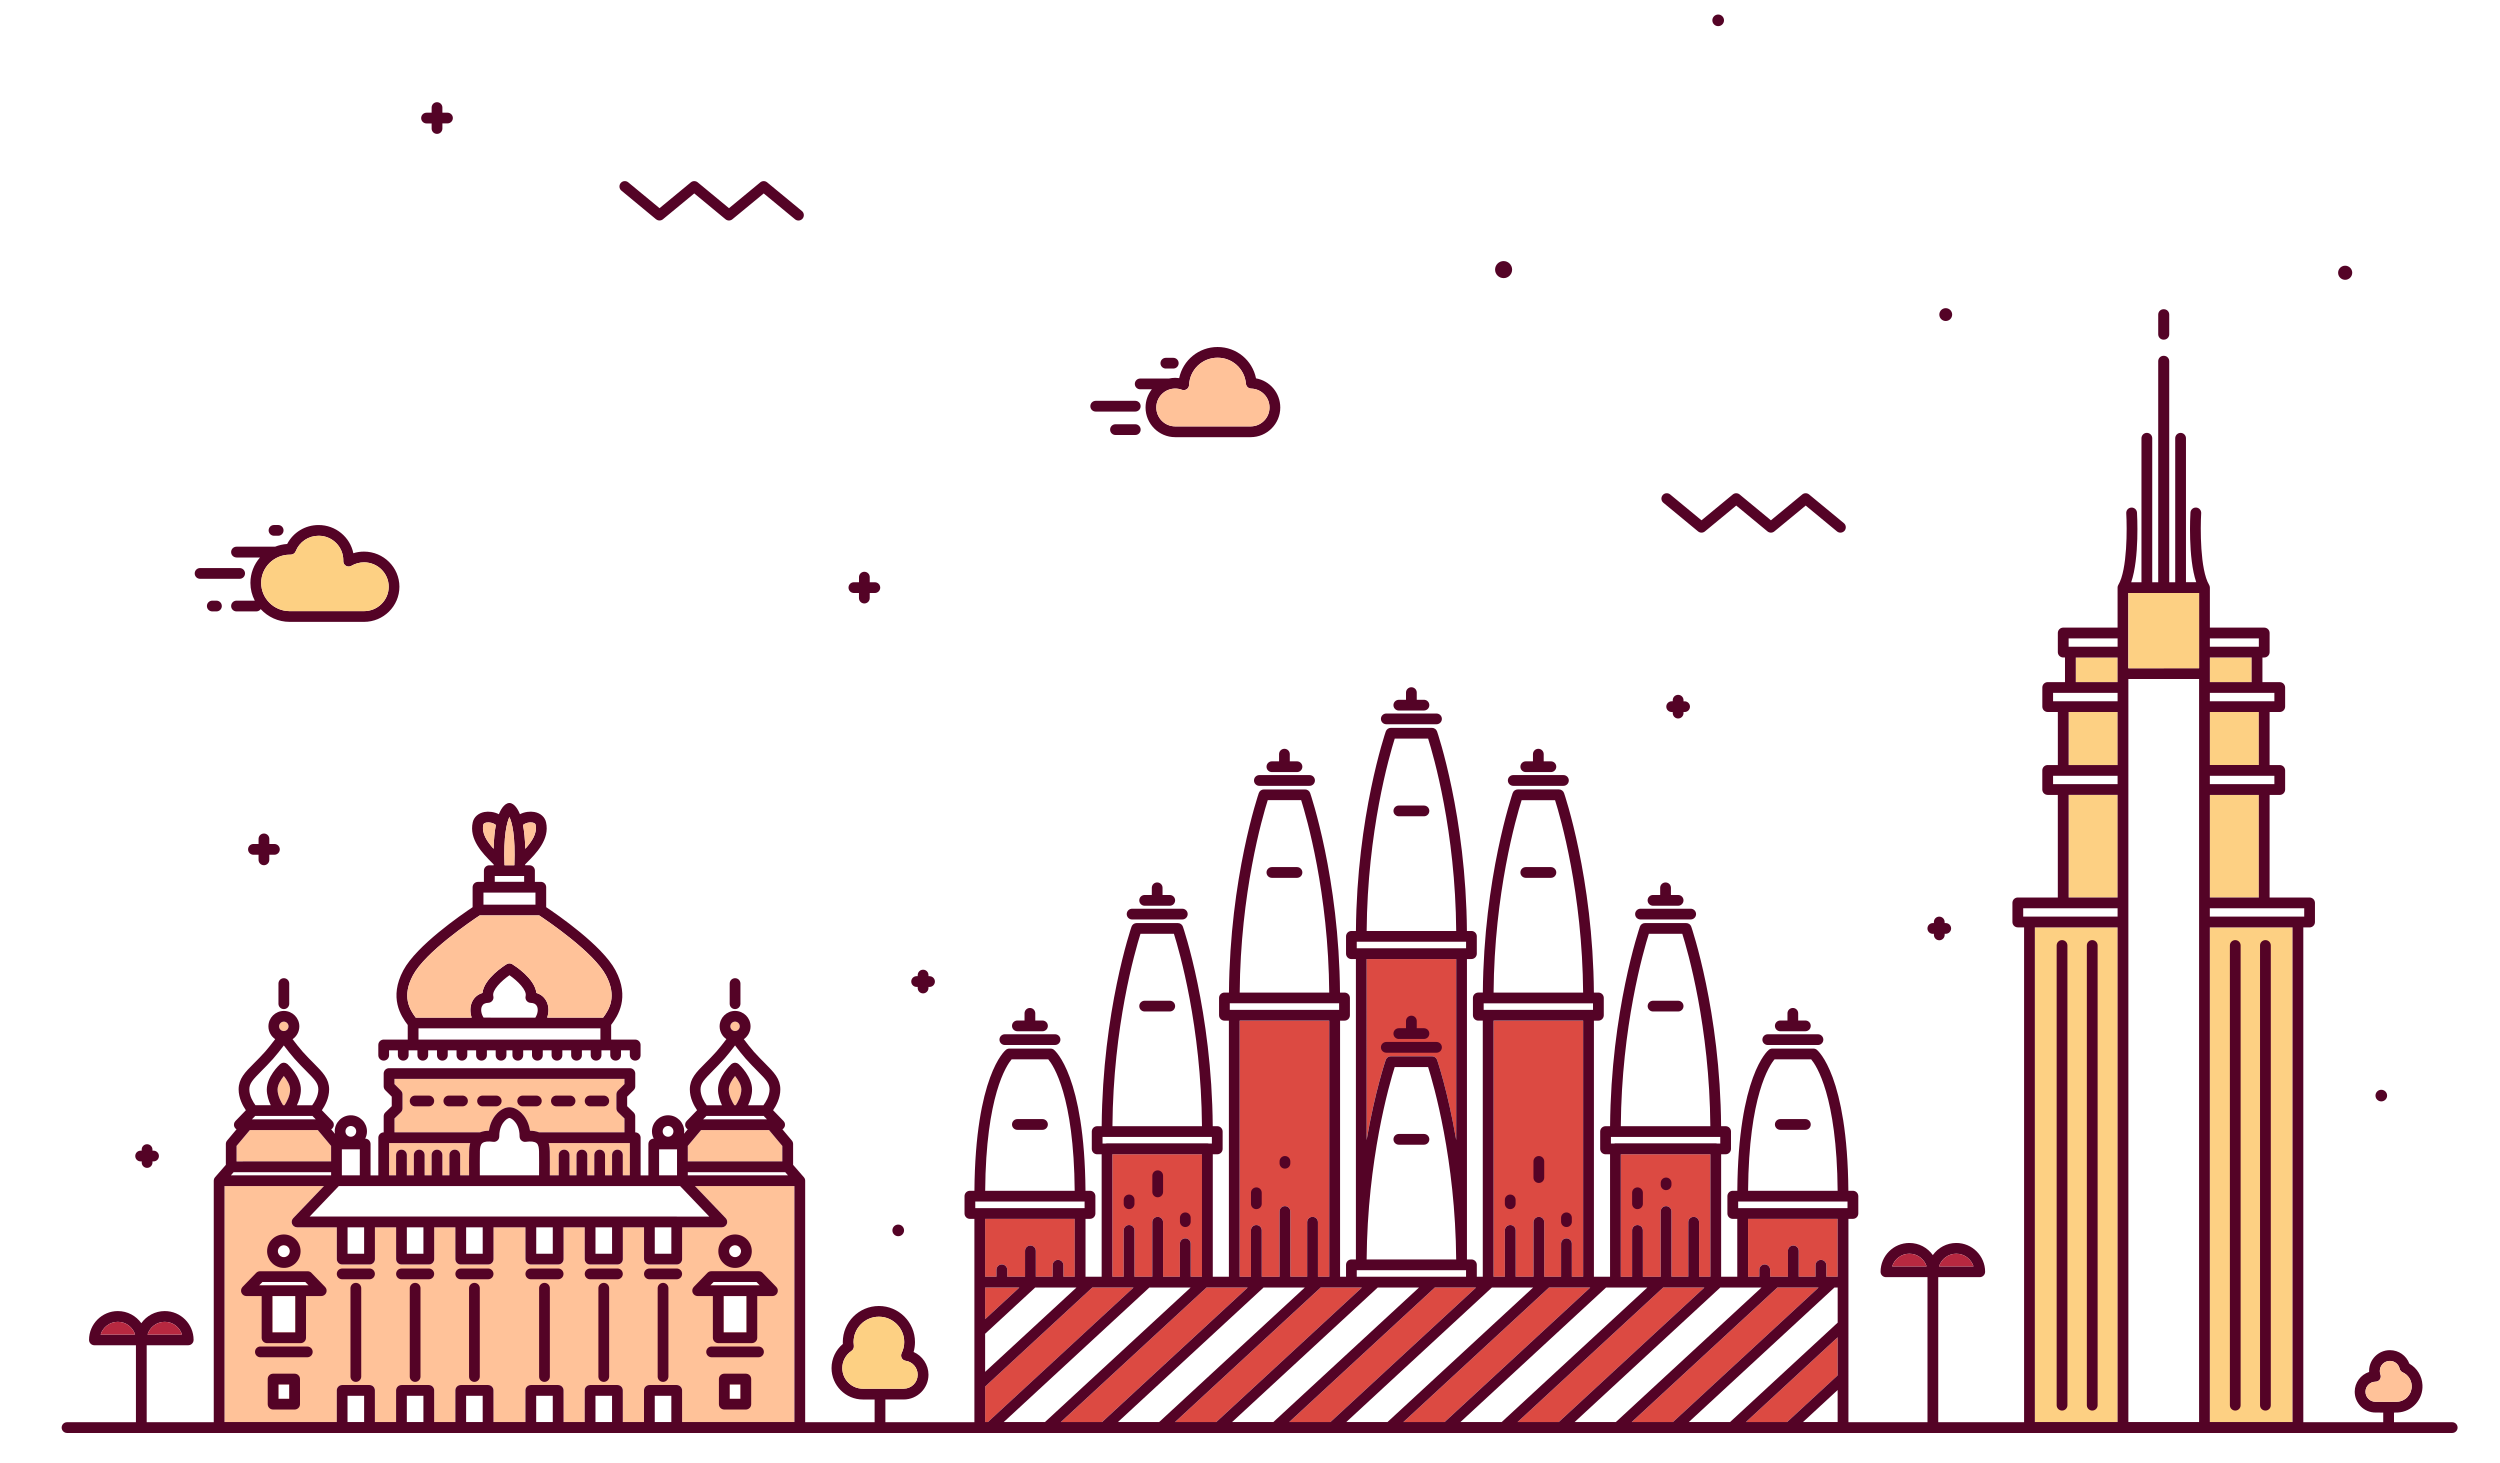 <svg xmlns="http://www.w3.org/2000/svg" x="0px" y="0px" width="173.852px" height="101.74px" viewBox="0 0 173.852 101.74"><path fill="#FDD083" d="M153.675 55.28h3.407v7.135h-3.407zM153.675 49.515h3.407v3.688h-3.407zM156.583 47.438h-2.908v-1.714h2.908M144.352 45.724h2.908v1.714h-2.908M143.854 49.515h3.407v3.688h-3.406zM143.854 55.28h3.407v7.135h-3.406zM141.506 64.493h5.754v34.41h-5.754zM153.675 64.493h5.754v34.41h-5.755z"/><path fill="#DC4A42" d="M126.468 89.534l-10.143 9.368h-2.868l10.143-9.368M121.397 98.902l6.395-5.906v2.65l-3.527 3.256M105.517 98.902l10.143-9.368h2.868l-10.143 9.368M97.578 98.902l10.143-9.368H110.59l-10.145 9.368M89.638 98.902l10.143-9.368H102.65l-10.144 9.368M81.698 98.902l10.143-9.368H94.71l-10.144 9.368M73.758 98.902L83.9 89.534h2.869l-10.144 9.368M68.507 98.902V96.42l7.454-6.886h2.87l-10.143 9.368M70.89 89.534l-2.383 2.2v-2.2M112.71 80.27h6.232v8.517h-.788v-3.79c0-.207-.167-.375-.374-.375s-.374.168-.374.374v3.79h-1.172V84.25c0-.206-.168-.374-.374-.374-.207 0-.374.168-.374.374v4.54h-1.24v-3.225c0-.207-.168-.374-.375-.374-.206 0-.373.166-.373.373v3.224h-.788V80.27zM103.86 70.976h6.233v17.81h-.788V86.49c0-.206-.167-.373-.374-.373s-.373.167-.373.373v2.296h-1.172v-3.79c0-.207-.167-.375-.374-.375-.205 0-.373.17-.373.375v3.79h-1.24v-3.223c0-.207-.168-.374-.375-.374s-.374.167-.374.374v3.224h-.788v-17.81zM101.266 66.694v12.592c-.59-3.425-1.318-5.544-1.33-5.58-.053-.15-.194-.25-.353-.25h-2.866c-.16 0-.3.1-.353.25-.013.036-.74 2.155-1.33 5.58V66.694h6.232zM86.206 70.976h6.232v17.81h-.788v-3.79c0-.206-.167-.374-.374-.374s-.374.168-.374.374v3.79H89.73V84.25c0-.206-.167-.374-.374-.374s-.374.168-.374.374v4.54h-1.24v-3.225c0-.207-.168-.374-.375-.374s-.374.166-.374.373v3.224h-.788v-17.81zM77.356 80.27h6.232v8.517H82.8V86.49c0-.206-.167-.373-.374-.373s-.374.167-.374.373v2.296H80.88v-3.79c0-.207-.167-.375-.374-.375s-.374.17-.374.375v3.79h-1.24v-3.223c0-.207-.168-.374-.375-.374s-.374.167-.374.374v3.224h-.788V80.27zM74.74 84.76v4.026h-.79v-.8c0-.206-.166-.374-.373-.374s-.374.168-.374.374v.8H72.03V86.99c0-.207-.166-.375-.373-.375s-.374.168-.374.374v1.796h-1.24v-.48c0-.208-.168-.375-.375-.375s-.374.168-.374.375v.48h-.788v-4.024h6.233zM127.792 88.786h-.788v-.8c0-.206-.167-.374-.374-.374s-.374.168-.374.374v.8h-1.172V86.99c0-.207-.167-.375-.374-.375s-.374.168-.374.374v1.796h-1.24v-.48c0-.208-.168-.375-.375-.375s-.373.168-.373.375v.48h-.788v-4.024h6.23v4.026z"/><path fill="#FFC299" d="M48.33 82.48l2.138 2.235c.103.108.132.268.073.405s-.193.228-.343.228h-2.763v2.212c0 .206-.167.374-.374.374h-1.9c-.208 0-.375-.168-.375-.374v-2.212H43.31v2.212c0 .206-.166.374-.373.374h-1.9c-.207 0-.374-.168-.374-.374v-2.212H39.19v2.212c0 .206-.168.374-.375.374h-1.9c-.208 0-.375-.168-.375-.374v-2.212h-2.224v2.212c0 .206-.167.374-.374.374h-1.9c-.208 0-.375-.168-.375-.374v-2.212h-1.474v2.212c0 .206-.167.374-.374.374h-1.9c-.208 0-.375-.168-.375-.374v-2.212H26.07v2.212c0 .206-.167.374-.374.374h-1.9c-.208 0-.375-.168-.375-.374v-2.212h-2.763c-.15 0-.285-.09-.344-.228-.06-.138-.03-.297.074-.405l2.137-2.234H15.61v16.422h7.812V96.69c0-.206.167-.374.374-.374h1.9c.208 0 .375.168.375.374v2.212h1.475V96.69c0-.206.167-.374.374-.374h1.9c.206 0 .373.168.373.374v2.212h1.474V96.69c0-.206.167-.374.374-.374h1.902c.207 0 .374.168.374.374v2.212h2.224V96.69c0-.206.167-.374.374-.374h1.9c.208 0 .375.168.375.374v2.212h1.473V96.69c0-.206.167-.374.374-.374h1.9c.207 0 .374.168.374.374v2.212h1.475V96.69c0-.206.167-.374.374-.374h1.9c.207 0 .374.168.374.374v2.212h7.81v-16.42H48.33zm-28.59 4.114c.228 0 .414.187.414.415 0 .228-.187.415-.415.415-.23 0-.417-.187-.417-.416 0-.23.187-.416.416-.416zm.373 10.678h-.748v-.997h.748v.997zm.42-4.617h-1.588V90.13h1.59v2.525zm.374-3.27H18.02l.226-.235h2.987l.226.234h-.553zm30.21-2.79c.23 0 .415.186.415.414 0 .228-.187.415-.415.415-.23 0-.416-.187-.416-.416 0-.23.187-.416.417-.416zm.373 10.677h-.748v-.997h.748v.997zm.42-4.617h-1.588V90.13h1.59v2.525zm.375-3.27h-2.888l.226-.235h2.986l.225.234h-.55zM19.738 74.825c.206.256.437.62.437.94 0 .434-.242.872-.383 1.092h-.106c-.14-.22-.383-.66-.383-1.09 0-.323.228-.685.435-.942zM19.567 78.587h2.537l.922 1.1v1.08h-6.574v-1.08l.922-1.1M48.75 78.587h4.731l.924 1.1v1.08H47.83v-1.08M51.116 74.825c.206.256.437.62.437.94 0 .434-.242.872-.383 1.092h-.106c-.14-.22-.383-.66-.383-1.09 0-.323.23-.685.436-.942z"/><circle fill="#FFC299" cx="51.117" cy="71.373" r="0.327"/><path fill="#FFC299" d="M43.31 81.733V80.32c0-.206-.166-.373-.373-.373s-.374.167-.374.374v1.413h-.488V80.32c0-.206-.167-.373-.374-.373s-.373.167-.373.374v1.413h-.488V80.32c0-.206-.168-.373-.375-.373s-.374.167-.374.374v1.413h-.487V80.32c0-.206-.167-.373-.374-.373s-.375.167-.375.374v1.413h-.62c.002-.487.005-1.315-.003-1.67-.004-.137-.01-.35-.078-.573H43.8v2.243h-.49zM27.43 77.78l.446-.43c.073-.07.114-.17.114-.27v-.977c0-.1-.04-.194-.11-.265l-.45-.45v-.363H43.425v.362l-.45.45c-.07.07-.11.166-.11.266v.976c0 .1.042.198.115.27l.446.43v.962h-5.948c-.178-.07-.38-.11-.616-.11h-.004c-.09-.633-.387-1.025-.58-1.218-.26-.265-.57-.416-.85-.416s-.587.15-.85.416c-.19.192-.488.585-.577 1.218-.234 0-.44.04-.618.11h-5.95v-.963zM27.056 79.49H32.7c-.065.223-.073.437-.076.572-.01.355-.006 1.184-.003 1.67H32v-1.41c0-.208-.167-.375-.374-.375s-.374.167-.374.374v1.413h-.488V80.32c0-.206-.167-.373-.374-.373s-.374.167-.374.374v1.413h-.488V80.32c0-.206-.167-.373-.374-.373-.206 0-.374.167-.374.374v1.413h-.488V80.32c0-.206-.167-.373-.374-.373s-.374.167-.374.374v1.413h-.488V79.49z"/><circle fill="#FFC299" cx="19.739" cy="71.373" r="0.327"/><path fill="#540326" d="M170.53 99.65H4.662c-.207 0-.374-.168-.374-.374s.166-.374.373-.374H170.53c.206 0 .373.168.373.374s-.168.374-.374.374z"/><g fill="#540326"><path d="M163.084 18.477c-.27 0-.49.22-.49.49s.22.492.49.492.492-.222.492-.492-.22-.49-.492-.49zM119.484 1.818c.223 0 .405-.182.405-.404s-.183-.404-.406-.404-.405.182-.405.404.18.404.404.404zM62.464 85.967c.223 0 .405-.182.405-.404 0-.224-.183-.405-.406-.405-.224 0-.405.182-.405.405 0 .222.18.404.404.404zM165.596 76.592c.223 0 .405-.182.405-.404s-.18-.404-.404-.404-.404.182-.404.404.18.404.404.404zM135.308 22.323c.247 0 .447-.2.447-.446 0-.247-.2-.447-.447-.447-.246 0-.446.2-.446.447 0 .246.2.446.446.446zM104.562 19.342c.327 0 .592-.266.592-.593s-.266-.594-.592-.594-.593.266-.593.593.265.592.592.592zM118.086 36.955c.138.114.338.114.476 0l2.177-1.797 2.175 1.797c.138.114.338.114.476 0l2.18-1.797 2.176 1.797c.07.058.154.086.238.086.107 0 .214-.046.29-.135.13-.16.108-.396-.05-.526l-2.417-1.995c-.14-.114-.338-.114-.477 0l-2.178 1.797-2.176-1.797c-.138-.114-.338-.114-.476 0l-2.177 1.797-2.176-1.797c-.16-.132-.395-.11-.526.05-.13.16-.108.396.05.526l2.416 1.995zM45.625 15.248c.138.114.338.114.477 0l2.177-1.797 2.175 1.798c.138.114.338.114.476 0l2.18-1.797 2.177 1.798c.07.058.154.086.238.086.108 0 .215-.046.29-.136.13-.16.108-.395-.05-.526l-2.417-1.994c-.138-.114-.338-.114-.476 0l-2.177 1.797-2.176-1.797c-.14-.114-.34-.114-.477 0l-2.177 1.797-2.176-1.797c-.16-.132-.395-.11-.526.05s-.11.396.05.526l2.41 1.994zM76.196 28.622h2.75c.208 0 .375-.167.375-.374 0-.206-.166-.374-.373-.374h-2.75c-.208 0-.375.168-.375.374 0 .207.168.374.374.374zM78.948 29.503h-1.376c-.207 0-.374.167-.374.374 0 .206.167.373.374.373h1.376c.207 0 .374-.167.374-.373 0-.207-.168-.374-.374-.374zM81.074 25.63h.516c.207 0 .374-.167.374-.373s-.167-.374-.374-.374h-.516c-.207 0-.374.168-.374.374s.167.374.374.374z"/><path d="M79.287 27.07h.813c-.273.35-.438.79-.438 1.268 0 1.137.925 2.063 2.063 2.063h5.243c1.137 0 2.063-.925 2.063-2.062 0-1.016-.718-1.854-1.687-2.028-.255-1.262-1.355-2.18-2.674-2.18-1.312 0-2.41.92-2.67 2.163-.09-.012-.182-.02-.274-.02-.15 0-.298.02-.44.05H79.29c-.207 0-.374.167-.374.374 0 .206.167.374.373.374zm2.9.037c.11.042.236.027.336-.038.1-.067.162-.177.167-.297.046-1.063.916-1.896 1.98-1.896 1.033 0 1.882.776 1.973 1.806.017.19.172.336.362.342.717.02 1.278.596 1.278 1.313 0 .725-.59 1.314-1.315 1.314h-5.243c-.725 0-1.315-.59-1.315-1.314 0-.726.59-1.315 1.315-1.315.156 0 .31.028.46.084zM16.448 38.77h1.63c-.413.474-.665 1.09-.665 1.765 0 .445.11.864.304 1.235h-1.27c-.207 0-.374.168-.374.374 0 .207.167.374.374.374h1.375c.127 0 .24-.063.307-.16.5.544 1.217.888 2.016.888h5.166c1.358 0 2.464-1.097 2.464-2.444s-1.105-2.443-2.464-2.443c-.25 0-.5.037-.74.112-.226-1.117-1.222-1.96-2.415-1.96-.933 0-1.765.51-2.186 1.317-.296.02-.578.086-.842.19h-2.682c-.207 0-.374.168-.374.375s.17.374.376.374zm3.71-.2l.045.004c.15 0 .3-.09.358-.236.26-.656.887-1.08 1.598-1.08.946 0 1.716.76 1.715 1.713l-.002.04c-.004.137.065.266.183.336s.264.07.382 0c.267-.157.57-.24.878-.24.946 0 1.716.76 1.716 1.695s-.77 1.697-1.717 1.697h-5.166c-1.095 0-1.985-.88-1.985-1.963s.89-1.963 1.995-1.963z"/><path d="M17.04 39.877c0-.207-.168-.374-.375-.374h-2.75c-.208 0-.375.167-.375.374s.167.374.374.374h2.75c.208 0 .375-.166.375-.373zM15.425 42.144c0-.206-.167-.374-.374-.374h-.288c-.207 0-.374.168-.374.374 0 .207.167.374.374.374h.29c.206 0 .373-.167.373-.374zM19.055 37.257h.29c.206 0 .373-.167.373-.374 0-.206-.167-.373-.374-.373h-.29c-.206 0-.373.167-.373.373 0 .207.17.374.375.374zM59.38 41.237h.353v.354c0 .208.167.375.374.375s.374-.167.374-.374v-.353h.356c.207 0 .374-.168.374-.374 0-.207-.167-.374-.374-.374h-.355v-.355c0-.207-.166-.374-.373-.374s-.374.168-.374.375v.354h-.354c-.208 0-.375.166-.375.373 0 .206.167.374.374.374zM29.66 8.584h.356v.355c0 .205.167.372.374.372s.374-.167.374-.373v-.356h.354c.207 0 .374-.167.374-.373s-.167-.373-.374-.373h-.354V7.48c0-.205-.167-.373-.374-.373s-.374.168-.374.374v.356h-.355c-.205 0-.373.167-.373.374s.168.374.374.374zM18.353 60.168c.206 0 .374-.168.374-.374v-.354h.354c.208 0 .375-.168.375-.374s-.167-.374-.374-.374h-.353v-.354c0-.207-.168-.374-.374-.374-.207 0-.374.167-.374.374v.354h-.356c-.207 0-.374.168-.374.374s.167.374.374.374h.355v.354c0 .206.166.374.373.374zM116.7 49.964c.206 0 .373-.168.373-.374v-.075h.075c.207 0 .374-.167.374-.374 0-.205-.167-.372-.374-.372h-.075v-.076c0-.206-.167-.373-.374-.373s-.375.166-.375.372v.076h-.075c-.206 0-.374.167-.374.373 0 .208.167.375.374.375h.075v.075c0 .206.167.374.374.374zM10.604 80.84v-.075h.075c.206 0 .373-.167.373-.374 0-.205-.167-.372-.374-.372h-.076v-.076c0-.206-.167-.373-.374-.373s-.374.166-.374.372v.076h-.074c-.207 0-.374.167-.374.373 0 .208.167.375.374.375h.075v.075c0 .206.167.374.374.374s.374-.168.374-.374zM64.642 67.883h-.075v-.075c0-.206-.167-.374-.374-.374s-.374.168-.374.374v.075h-.076c-.206 0-.374.168-.374.374 0 .207.167.374.374.374h.075v.076c0 .206.166.374.373.374s.374-.168.374-.374v-.075h.075c.207 0 .374-.166.374-.373 0-.206-.168-.374-.374-.374zM134.41 64.938h.076v.075c0 .207.167.374.374.374s.374-.167.374-.374v-.075h.075c.206 0 .373-.167.373-.374 0-.206-.167-.373-.374-.373h-.076v-.074c0-.207-.167-.374-.374-.374s-.374.167-.374.374v.075h-.075c-.206 0-.373.168-.373.374 0 .207.167.374.374.374zM63.532 94.02c.064-.225.097-.455.097-.69 0-1.384-1.126-2.51-2.51-2.51s-2.51 1.126-2.51 2.51c0 .043.002.086.005.13-.497.413-.788 1.025-.788 1.68 0 1.203.98 2.183 2.183 2.183h.813v1.636c0 .206.167.373.374.373.206 0 .374-.167.374-.374v-1.637h1.273c.95 0 1.724-.773 1.724-1.724 0-.696-.423-1.31-1.035-1.58zm-.69 2.553H60.01c-.792 0-1.436-.644-1.436-1.435 0-.48.24-.928.64-1.195.12-.08.184-.222.164-.364-.014-.098-.02-.177-.02-.25 0-.973.79-1.763 1.76-1.763.972 0 1.762.79 1.762 1.762 0 .266-.06.525-.18.77-.052.106-.05.232.005.338s.16.178.277.195c.476.07.834.484.834.965.002.538-.435.975-.974.975zM168.46 96.317c-.03-.624-.375-1.18-.91-1.486-.21-.562-.742-.94-1.355-.94-.797 0-1.446.648-1.446 1.446v.07c-.58.19-1 .735-1 1.376 0 .798.648 1.446 1.446 1.446l.296.002c.074 0 .156 0 .24.002v1.032c0 .207.168.374.375.374.206 0 .374-.167.374-.374v-1.032c.104 0 .192-.003.254-.006.486-.024.933-.236 1.26-.598.324-.36.49-.825.466-1.31zm-1.022.81c-.192.213-.456.338-.742.353-.23.012-.817.007-1.198.003l-.302-.002c-.385 0-.698-.312-.698-.697 0-.383.312-.696.695-.698.123 0 .237-.06.306-.16s.084-.23.04-.345c-.03-.08-.044-.16-.044-.243 0-.385.313-.698.7-.698.325 0 .603.22.678.537.026.113.104.208.21.256.37.167.61.52.63.923.014.285-.085.56-.276.77zM21.66 88.516c-.072-.072-.168-.113-.27-.113h-3.304c-.1 0-.198.04-.27.113l-.95.98c-.103.11-.134.27-.075.407.06.138.195.228.345.228h1.06v2.9c0 .206.167.373.374.373h2.336c.207 0 .374-.167.374-.374v-2.9h1.06c.15 0 .286-.09.344-.227.06-.14.03-.298-.076-.406l-.95-.98zm-1.126 4.14h-1.59V90.13H20.536v2.525zm.373-3.272H18.02l.226-.234h2.987l.226.234h-.553zM19.74 70.174c.205 0 .373-.168.373-.374v-1.402c0-.206-.167-.374-.374-.374-.208 0-.375.168-.375.374V69.8c0 .206.167.374.374.374zM21.37 93.637h-3.262c-.207 0-.374.168-.374.374s.167.375.374.375h3.262c.207 0 .374-.168.374-.374s-.168-.373-.374-.373zM19.74 88.172c.64 0 1.162-.52 1.162-1.163s-.522-1.164-1.163-1.164c-.643 0-1.165.52-1.165 1.163s.522 1.162 1.164 1.162zm0-1.578c.228 0 .414.187.414.415 0 .228-.187.415-.415.415-.23 0-.417-.187-.417-.416 0-.23.187-.416.416-.416zM20.487 95.527H18.99c-.206 0-.373.167-.373.374v1.746c0 .206.167.373.374.373h1.497c.207 0 .374-.168.374-.374V95.9c0-.206-.167-.373-.373-.373zm-.374 1.745h-.748v-.997h.748v.997zM25.696 88.215h-1.9c-.208 0-.375.168-.375.374s.168.373.375.373h1.9c.208 0 .375-.168.375-.374s-.167-.375-.374-.375zM29.82 88.215h-1.9c-.208 0-.375.168-.375.374s.167.373.374.373h1.9c.206 0 .373-.168.373-.374s-.168-.375-.374-.375zM33.942 88.215h-1.9c-.208 0-.375.168-.375.374s.167.373.374.373h1.902c.207 0 .374-.168.374-.374s-.168-.375-.374-.375zM32.992 89.212c-.207 0-.374.168-.374.374v6.14c0 .205.167.373.374.373.206 0 .374-.17.374-.375v-6.14c0-.205-.168-.373-.374-.373zM28.87 89.212c-.208 0-.375.168-.375.374v6.14c0 .205.167.373.374.373s.373-.17.373-.375v-6.14c0-.205-.168-.373-.374-.373zM24.746 89.212c-.207 0-.374.168-.374.374v6.14c0 .205.167.373.374.373.206 0 .374-.17.374-.375v-6.14c0-.205-.168-.373-.374-.373zM28.354 71.268v1.025h-1.672c-.207 0-.374.167-.374.373v.717c0 .207.167.374.374.374s.374-.167.374-.374v-.343h.613v.343c0 .207.166.374.373.374s.374-.167.374-.374v-.343h.612v.343c0 .207.166.374.373.374s.374-.167.374-.374v-.343h.613v.343c0 .207.167.374.374.374s.374-.167.374-.374v-.343h.612v.343c0 .207.167.374.374.374s.374-.167.374-.374v-.343h.613v.343c0 .207.168.374.375.374.206 0 .374-.167.374-.374v-.343h.612v.343c0 .207.167.374.374.374s.374-.167.374-.374v-.343h.416v.343c0 .207.167.374.374.374s.374-.167.374-.374v-.343h.613v.343c0 .207.167.374.374.374s.375-.167.375-.374v-.343h.613v.343c0 .207.167.374.374.374s.374-.167.374-.374v-.343h.613v.343c0 .207.166.374.373.374s.374-.167.374-.374v-.343h.612v.343c0 .207.166.374.373.374s.374-.167.374-.374v-.343h.613v.343c0 .207.167.374.374.374s.374-.167.374-.374v-.343h.612v.343c0 .207.167.374.374.374s.374-.167.374-.374v-.717c0-.206-.167-.373-.374-.373h-1.672v-1.025c.465-.61 1.318-1.886.298-3.794-.923-1.728-4.043-3.873-4.816-4.388v-1.388c0-.206-.167-.374-.374-.374h-.412v-.78c0-.205-.167-.372-.374-.372h-.306c0-.02 0-.04.002-.06l.108-.11c.644-.646 1.617-1.623 1.346-2.82-.083-.368-.385-.635-.807-.715-.305-.057-.683-.012-1.008.153-.22-.546-.475-.71-.602-.756l-.02-.006-.04-.01c-.01-.003-.023-.004-.036-.005-.012-.002-.023-.002-.035-.002-.013 0-.026 0-.04.003-.01 0-.02.002-.032.005-.013.002-.026.006-.04.01l-.02.006c-.127.047-.383.21-.6.756-.326-.165-.704-.21-1.01-.153-.42.08-.722.347-.806.714-.273 1.2.7 2.176 1.345 2.822l.11.11v.06h-.305c-.207 0-.374.167-.374.373v.78h-.412c-.207 0-.374.167-.374.373v1.388c-.773.515-3.894 2.66-4.817 4.388-1.017 1.908-.164 3.184.3 3.794zm7.074 1.025h-6.325v-.78h12.65v.78h-6.325zm-1.92-2.3c.07-.165.216-.25.446-.256.113-.004.22-.06.287-.15.07-.09.092-.206.064-.316-.104-.405.553-1.055 1.124-1.453.57.397 1.228 1.047 1.124 1.454-.028.11-.005.228.063.318s.174.146.287.15c.23.006.375.09.446.254.093.218.04.523-.122.773H33.63c-.164-.25-.216-.555-.122-.773zm1.578-9.82c-.083-2.055.16-2.973.34-3.362.182.39.426 1.31.342 3.362h-.682zm1.942-2.97c.07.013.194.05.216.143.136.602-.268 1.188-.715 1.682-.017-.69-.075-1.232-.16-1.655.18-.15.457-.21.658-.17zm-3.417.143c.022-.094.146-.13.217-.144.2-.038.48.02.656.17-.083.423-.142.965-.157 1.655-.447-.493-.85-1.08-.715-1.68zm.796 3.573h2.042v.404h-2.042v-.405zm-.785 1.152h3.615v.84H33.62v-.84zm-4.905 5.754c.86-1.61 4.06-3.78 4.643-4.165h4.138c.582.387 3.782 2.556 4.643 4.166.78 1.464.232 2.37-.2 2.94h-3.89c.123-.36.123-.745-.017-1.07-.14-.32-.396-.546-.732-.646-.115-1.01-1.5-1.89-1.678-2l-.02-.01-.034-.016c-.013-.005-.025-.01-.038-.013l-.03-.007-.042-.006-.03-.002c-.015 0-.028 0-.04.002l-.033.005-.04.01-.03.01-.04.02c-.004.004-.01.005-.016.01-.178.107-1.564.99-1.68 1.998-.335.1-.594.326-.732.646-.14.325-.14.71-.017 1.07h-3.89c-.428-.57-.977-1.476-.195-2.94zM29.82 76.188h-.95c-.208 0-.375.167-.375.374 0 .206.167.374.374.374h.95c.206 0 .373-.168.373-.374 0-.208-.168-.374-.374-.374zM32.163 76.188h-.95c-.207 0-.374.167-.374.374 0 .206.166.374.373.374h.95c.207 0 .374-.168.374-.374 0-.208-.167-.374-.374-.374zM33.557 76.936h.95c.207 0 .375-.168.375-.374 0-.207-.167-.374-.374-.374h-.95c-.208 0-.375.167-.375.374 0 .206.168.374.374.374z"/><path d="M55.987 82.047l-.007-.034c-.003-.013-.007-.024-.012-.036-.004-.012-.01-.022-.014-.033s-.01-.02-.018-.03c-.007-.013-.014-.022-.022-.033l-.013-.017-.748-.86v-1.45c0-.087-.03-.172-.087-.24l-.655-.78c.066-.04.12-.1.15-.173.06-.138.03-.298-.075-.405l-.725-.75c.213-.308.503-.84.503-1.452 0-.74-.447-1.188-1.066-1.81-.23-.23-.487-.488-.774-.808-.212-.237-.49-.596-.7-.873.282-.193.47-.52.47-.888 0-.593-.483-1.075-1.076-1.075-.593 0-1.075.48-1.075 1.074 0 .368.187.694.47.888-.21.277-.49.636-.702.873-.287.32-.545.58-.774.808-.62.62-1.066 1.07-1.066 1.81 0 .612.29 1.145.503 1.453l-.725.75c-.104.106-.134.267-.076.404.03.074.085.133.15.173l-.26.31c.01-.054.018-.108.018-.165 0-.62-.503-1.122-1.122-1.122s-1.122.503-1.122 1.122c0 .182.047.35.125.503-.206 0-.373.168-.373.375v2.18h-.54V79.12c0-.207-.168-.375-.375-.375v-1.12c0-.103-.042-.2-.114-.27l-.447-.43v-.664l.453-.45c.07-.07.11-.165.11-.265v-.89c0-.207-.168-.374-.375-.374H27.055c-.207 0-.374.168-.374.374v.89c0 .1.04.196.11.266l.452.45v.664l-.446.43c-.073.07-.115.168-.115.27v1.12c-.206 0-.373.17-.373.375v2.616h-.54v-2.18c0-.208-.167-.375-.374-.375.077-.15.125-.32.125-.502 0-.62-.503-1.122-1.122-1.122-.62 0-1.122.503-1.122 1.122 0 .057.01.11.017.166l-.26-.31c.066-.04.12-.1.152-.174.06-.138.03-.298-.076-.405l-.725-.75c.214-.308.504-.84.504-1.452 0-.74-.448-1.188-1.066-1.81-.23-.23-.487-.488-.774-.808-.212-.237-.49-.596-.702-.873.284-.193.47-.52.47-.888 0-.593-.482-1.075-1.075-1.075s-1.075.48-1.075 1.074c0 .368.187.694.47.888-.21.277-.49.636-.702.873-.287.32-.545.58-.774.808-.62.62-1.066 1.07-1.066 1.81 0 .612.29 1.145.503 1.453l-.725.75c-.104.106-.135.267-.076.404.032.074.086.133.15.173l-.653.78c-.058.068-.088.153-.088.24v1.45l-.75.86-.013.018c-.01.012-.017.022-.023.033l-.017.03-.015.034-.01.036c-.002.01-.005.022-.006.034-.003.013-.004.026-.005.04l-.002.02v17.17c0 .206.167.374.374.374h40.381c.206 0 .373-.167.373-.373v-17.17l-.002-.02c0-.014 0-.027-.003-.04zM45.533 85.35h1.153v1.837h-1.153V85.35zm1.527-.75H21.533l2.027-2.118H47.297l2.026 2.12h-2.26zm-5.65.75h1.153v1.837H41.41V85.35zm-4.122 0h1.153v1.837H37.29V85.35zm-4.873 0h1.153v1.837h-1.153V85.35zm-4.123 0h1.153v1.837h-1.153V85.35zm-4.123 0h1.152v1.837H24.17V85.35zm-4.432-10.525c.206.256.437.62.437.94 0 .434-.242.872-.383 1.092h-.106c-.14-.22-.383-.66-.383-1.09 0-.323.228-.685.435-.942zm-.248 2.78h2.24l.227.233H17.52l.227-.233h1.743zm.077.982h2.536l.923 1.102v1.078H16.45v-1.08l.923-1.1h2.194zm-3.32 2.93h6.78v.217h-6.97l.19-.218zm17.124-1.435c.006-.22.025-.462.17-.585.135-.113.395-.146.753-.094.107.017.217-.017.3-.09.082-.07.128-.174.127-.283-.005-.604.24-.942.388-1.09.16-.162.292-.195.32-.195.025 0 .158.033.318.195.147.147.393.486.387 1.09 0 .11.046.213.128.284.084.072.193.105.3.09.36-.053.62-.02.754.093.146.123.164.366.17.584.01.344.005 1.17.002 1.653h-4.118c-.002-.483-.006-1.31.003-1.65zm15.38-1.495h4.731l.923 1.102v1.078h-6.575v-1.08l.923-1.1zm2.366-3.762c.206.256.437.62.437.94 0 .434-.242.872-.383 1.092h-.106c-.14-.22-.383-.66-.383-1.09 0-.323.23-.685.436-.942zm-.25 2.78h2.242l.226.233h-4.436l.227-.233h1.742zm-3.037 3.91h6.777l.19.22H47.83v-.22zm3.287-10.47c.18 0 .327.148.327.328 0 .18-.147.327-.327.327-.18 0-.327-.146-.327-.327 0-.18.146-.327.327-.327zm-1.552 3.426c.235-.235.5-.503.802-.837.233-.26.53-.643.75-.932.22.29.516.672.75.933.3.334.566.602.8.838.605.605.85.867.85 1.28 0 .475-.277.906-.428 1.107h-1.066c.145-.303.277-.688.277-1.09 0-.887-.834-1.684-.93-1.772-.015-.014-.034-.02-.05-.03-.022-.015-.042-.03-.064-.04-.022-.008-.045-.01-.07-.015-.023-.005-.045-.012-.07-.012-.023 0-.046.007-.07.012-.023.004-.046.007-.068.016-.023.01-.042.024-.064.038-.017.012-.036.018-.05.03-.096.09-.93.886-.93 1.772 0 .402.13.788.276 1.09h-1.065c-.15-.2-.427-.63-.427-1.105 0-.413.244-.675.847-1.28zm-3.107 3.832c.206 0 .374.168.374.374s-.168.374-.374.374-.374-.168-.374-.374.168-.374.374-.374zm-.623 1.625h1.247v1.807h-1.247v-1.807zm-2.524 1.806V80.32c0-.206-.166-.373-.373-.373s-.374.167-.374.374v1.413h-.488V80.32c0-.206-.167-.373-.374-.373s-.373.167-.373.374v1.413h-.488V80.32c0-.206-.168-.373-.375-.373s-.374.167-.374.374v1.413h-.487V80.32c0-.206-.167-.373-.374-.373s-.375.167-.375.374v1.413h-.62c.002-.487.005-1.315-.003-1.67-.004-.137-.01-.35-.078-.573H43.8v2.243h-.49zM27.43 77.78l.446-.43c.073-.07.114-.17.114-.27v-.977c0-.1-.04-.194-.11-.265l-.45-.45v-.363H43.425v.362l-.45.45c-.07.07-.11.166-.11.266v.976c0 .1.042.198.115.27l.446.43v.962h-5.948c-.178-.07-.38-.11-.616-.11h-.004c-.09-.633-.387-1.025-.58-1.218-.26-.265-.57-.416-.85-.416s-.587.15-.85.416c-.19.192-.488.585-.577 1.218-.234 0-.44.04-.618.11h-5.95v-.963zm-.374 1.71H32.7c-.065.223-.073.437-.076.572-.01.355-.006 1.184-.003 1.67H32v-1.41c0-.208-.167-.375-.374-.375s-.374.167-.374.374v1.413h-.488V80.32c0-.206-.167-.373-.374-.373s-.374.167-.374.374v1.413h-.488V80.32c0-.206-.167-.373-.374-.373-.206 0-.374.167-.374.374v1.413h-.488V80.32c0-.206-.167-.373-.374-.373s-.374.167-.374.374v1.413h-.488V79.49zm-3.282 2.243v-1.806h1.247v1.807h-1.246zm.623-3.43c.206 0 .374.167.374.373s-.167.374-.373.374c-.207 0-.374-.168-.374-.374s.168-.374.374-.374zm-4.658-7.257c.18 0 .326.147.326.327 0 .18-.147.327-.327.327-.182 0-.33-.146-.33-.327.002-.18.15-.327.33-.327zm-1.552 3.425c.235-.235.5-.503.8-.837.235-.26.532-.643.75-.932.22.29.517.672.75.933.3.334.567.602.802.838.604.605.848.867.848 1.28 0 .475-.276.906-.427 1.107h-1.064c.145-.303.277-.688.277-1.09 0-.887-.835-1.684-.93-1.772-.015-.014-.034-.02-.05-.03-.022-.015-.04-.03-.064-.04-.023-.008-.046-.01-.07-.016-.024-.005-.047-.012-.07-.012-.024 0-.047.007-.07.01-.024.006-.047.01-.07.018-.023.01-.042.024-.063.038-.017.012-.036.018-.05.03-.096.09-.932.886-.932 1.772 0 .402.133.788.277 1.09h-1.065c-.15-.2-.427-.63-.427-1.105 0-.413.244-.675.848-1.28zm5.98 24.432v-1.838h1.154v1.838H24.17zm4.124 0v-1.838h1.153v1.838h-1.153zm4.123 0v-1.838h1.153v1.838h-1.153zm4.873 0v-1.838h1.153v1.838H37.29zm4.122 0v-1.838h1.153v1.838H41.41zm4.123 0v-1.838h1.153v1.838h-1.153zm9.712 0h-7.81V96.69c0-.206-.168-.374-.375-.374h-1.9c-.208 0-.375.168-.375.374v2.212H43.31V96.69c0-.206-.166-.374-.373-.374h-1.9c-.207 0-.374.168-.374.374v2.212H39.19V96.69c0-.206-.168-.374-.375-.374h-1.9c-.208 0-.375.168-.375.374v2.212h-2.224V96.69c0-.206-.167-.374-.374-.374h-1.9c-.208 0-.375.168-.375.374v2.212h-1.474V96.69c0-.206-.167-.374-.374-.374h-1.9c-.208 0-.375.168-.375.374v2.212H26.07V96.69c0-.206-.167-.374-.374-.374h-1.9c-.208 0-.375.168-.375.374v2.212h-7.81v-16.42h6.915l-2.137 2.233c-.104.108-.133.268-.074.405.06.138.194.228.344.228h2.764v2.212c0 .206.167.374.374.374h1.9c.208 0 .375-.168.375-.374v-2.212h1.475v2.212c0 .206.167.374.374.374h1.9c.206 0 .373-.168.373-.374v-2.212h1.474v2.212c0 .206.167.374.374.374h1.902c.207 0 .374-.168.374-.374v-2.212h2.224v2.212c0 .206.167.374.374.374h1.9c.208 0 .375-.168.375-.374v-2.212h1.473v2.212c0 .206.167.374.374.374h1.9c.207 0 .374-.168.374-.374v-2.212h1.475v2.212c0 .206.167.374.374.374h1.9c.207 0 .374-.168.374-.374v-2.212h2.763c.15 0 .285-.09.344-.228s.03-.297-.072-.405L48.33 82.48h6.915v16.422z"/><path d="M50.37 88.402h-.905c-.1 0-.198.04-.27.113l-.95.98c-.103.11-.133.27-.075.407.06.138.194.228.344.228h1.06v2.898c0 .207.167.374.374.374h2.337c.206 0 .374-.167.374-.374V90.13h1.058c.15 0 .286-.09.344-.228.06-.14.03-.298-.076-.406l-.95-.98c-.07-.073-.167-.114-.27-.114H50.37zm1.54 4.253h-1.588V90.13h1.59v2.525zm.925-3.27H49.397l.226-.235h2.986l.225.234zM50.743 68.397V69.8c0 .206.167.374.374.374.206 0 .374-.168.374-.374v-1.402c0-.206-.166-.374-.373-.374s-.374.167-.374.373zM52.747 93.637h-3.26c-.208 0-.375.168-.375.374s.167.375.374.375h3.26c.208 0 .375-.168.375-.374s-.166-.373-.373-.373zM49.953 87.01c0 .64.52 1.162 1.164 1.162.64 0 1.163-.52 1.163-1.163s-.522-1.164-1.163-1.164c-.642 0-1.164.52-1.164 1.163zm1.164-.416c.23 0 .415.187.415.415 0 .228-.187.415-.415.415-.23 0-.416-.187-.416-.416 0-.23.187-.416.417-.416zM51.864 95.527h-1.496c-.207 0-.374.167-.374.374v1.746c0 .206.167.373.374.373h1.496c.207 0 .374-.168.374-.374V95.9c0-.206-.167-.373-.374-.373zm-.374 1.745h-.748v-.997h.748v.997zM47.06 88.215h-1.9c-.208 0-.375.168-.375.374s.167.373.374.373h1.9c.207 0 .374-.168.374-.374s-.167-.375-.374-.375zM42.937 88.215h-1.9c-.207 0-.374.168-.374.374s.167.373.374.373h1.9c.207 0 .374-.168.374-.374s-.166-.375-.373-.375zM38.814 88.215h-1.9c-.208 0-.375.168-.375.374s.166.373.373.373h1.9c.208 0 .375-.168.375-.374s-.167-.375-.374-.375zM37.864 89.212c-.207 0-.374.168-.374.374v6.14c0 .205.167.373.374.373.206 0 .374-.17.374-.375v-6.14c0-.205-.168-.373-.374-.373zM41.987 89.212c-.207 0-.374.168-.374.374v6.14c0 .205.167.373.374.373s.374-.17.374-.375v-6.14c0-.205-.167-.373-.373-.373zM46.11 89.212c-.208 0-.375.168-.375.374v6.14c0 .205.167.373.374.373s.373-.17.373-.375v-6.14c0-.205-.167-.373-.374-.373zM41.037 76.936h.95c.207 0 .374-.168.374-.374 0-.207-.166-.374-.373-.374h-.95c-.207 0-.374.167-.374.374 0 .206.167.374.374.374zM38.692 76.936h.95c.207 0 .374-.168.374-.374 0-.207-.167-.374-.374-.374h-.95c-.207 0-.374.167-.374.374 0 .206.167.374.374.374zM36.348 76.936h.95c.207 0 .374-.168.374-.374 0-.207-.167-.374-.374-.374h-.95c-.207 0-.374.167-.374.374 0 .206.167.374.374.374zM96.405 73.207h3.49c.207 0 .374-.168.374-.374 0-.207-.168-.374-.375-.374h-3.49c-.207 0-.374.166-.374.373 0 .206.168.374.375.374zM97.277 72.25h1.745c.207 0 .374-.166.374-.373 0-.206-.167-.374-.374-.374h-.5v-.498c0-.207-.166-.374-.373-.374s-.375.168-.375.375v.498h-.5c-.205 0-.373.168-.373.374 0 .207.17.374.375.374zM97.277 79.604h1.745c.207 0 .374-.167.374-.374 0-.206-.167-.374-.374-.374h-1.745c-.206 0-.374.168-.374.374 0 .208.168.374.374.374zM96.405 50.366h3.49c.207 0 .374-.167.374-.374 0-.206-.168-.373-.375-.373h-3.49c-.207 0-.374.166-.374.372 0 .207.168.374.375.374zM97.277 49.41h1.745c.207 0 .374-.167.374-.373 0-.207-.167-.374-.374-.374h-.5v-.5c0-.205-.166-.372-.373-.372s-.375.168-.375.374v.5h-.5c-.205 0-.373.166-.373.373 0 .206.17.374.375.374zM99.022 56.017h-1.745c-.206 0-.374.168-.374.374s.167.375.374.375h1.745c.207 0 .374-.168.374-.374s-.167-.373-.374-.373zM87.203 54.274c0 .206.167.374.374.374h3.49c.207 0 .374-.168.374-.374 0-.207-.166-.374-.373-.374h-3.49c-.207 0-.374.167-.374.374zM90.194 60.298H88.45c-.208 0-.375.168-.375.374 0 .207.167.374.374.374h1.744c.206 0 .374-.167.374-.374 0-.206-.168-.374-.374-.374zM88.948 52.944h-.5c-.206 0-.373.168-.373.374 0 .207.167.374.374.374h1.744c.206 0 .374-.167.374-.374 0-.206-.167-.374-.374-.374h-.5v-.498c0-.207-.166-.374-.373-.374-.206 0-.373.167-.373.374v.498zM78.728 63.94h3.49c.207 0 .374-.166.374-.373 0-.206-.167-.374-.374-.374h-3.49c-.207 0-.374.168-.374.374 0 .207.167.374.374.374zM81.345 69.592H79.6c-.207 0-.374.168-.374.374s.167.374.374.374h1.745c.207 0 .374-.168.374-.374s-.168-.374-.375-.374zM80.472 61.366c-.207 0-.374.167-.374.374v.498H79.6c-.207 0-.374.168-.374.374s.167.374.374.374h1.745c.207 0 .374-.168.374-.374s-.168-.374-.375-.374h-.5v-.498c0-.207-.166-.374-.373-.374zM69.878 72.67h3.49c.207 0 .374-.167.374-.373 0-.207-.167-.374-.374-.374h-3.49c-.207 0-.374.167-.374.374 0 .206.167.374.374.374zM70.75 71.715h1.745c.207 0 .374-.167.374-.373 0-.207-.168-.374-.375-.374h-.5v-.5c0-.205-.166-.373-.373-.373s-.374.168-.374.374v.498h-.498c-.207 0-.374.167-.374.374 0 .206.168.373.374.373zM72.496 77.822H70.75c-.207 0-.374.168-.374.374s.167.374.374.374h1.745c.207 0 .374-.168.374-.374s-.168-.374-.374-.374zM104.858 54.274c0 .206.167.374.374.374h3.49c.207 0 .374-.168.374-.374 0-.207-.167-.374-.374-.374h-3.49c-.206 0-.374.167-.374.374zM106.105 53.692h1.745c.207 0 .374-.167.374-.374 0-.206-.167-.374-.374-.374h-.5v-.498c0-.207-.166-.374-.373-.374s-.374.167-.374.374v.498h-.5c-.206 0-.373.168-.373.374 0 .207.168.374.375.374zM107.85 60.298h-1.745c-.207 0-.374.168-.374.374 0 .207.168.374.375.374h1.745c.207 0 .374-.167.374-.374 0-.206-.168-.374-.374-.374zM114.082 63.94h3.49c.206 0 .374-.166.374-.373 0-.206-.167-.374-.374-.374h-3.49c-.206 0-.374.168-.374.374 0 .207.167.374.374.374zM114.954 62.986h1.745c.205 0 .373-.168.373-.374s-.168-.374-.374-.374h-.5v-.498c0-.207-.167-.374-.374-.374s-.374.167-.374.374v.498h-.5c-.206 0-.373.168-.373.374s.168.374.374.374zM116.7 69.592h-1.746c-.207 0-.374.168-.374.374s.167.374.374.374h1.745c.205 0 .373-.168.373-.374s-.168-.374-.374-.374zM122.557 72.297c0 .206.167.374.374.374h3.49c.208 0 .375-.167.375-.373 0-.207-.167-.374-.374-.374h-3.49c-.205 0-.373.167-.373.374zM125.548 77.822h-1.745c-.206 0-.374.168-.374.374s.166.374.373.374h1.745c.207 0 .374-.168.374-.374s-.167-.374-.374-.374zM124.676 70.095c-.206 0-.374.168-.374.374v.498h-.5c-.205 0-.373.167-.373.374 0 .206.166.373.373.373h1.745c.207 0 .374-.167.374-.373 0-.207-.167-.374-.374-.374h-.5v-.5c.002-.205-.166-.373-.372-.373z"/><path d="M128.85 82.808h-.313c-.063-7.985-2.104-9.733-2.193-9.805-.066-.054-.15-.083-.235-.083h-2.867c-.085 0-.168.03-.235.083-.088.07-2.13 1.82-2.193 9.805h-.315c-.207 0-.374.168-.374.374v1.205c0 .206.167.374.374.374h.312v4.026h-1.122V80.27h.312c.207 0 .374-.168.374-.374V78.69c0-.206-.167-.374-.374-.374h-.314c-.06-8-2.054-13.816-2.075-13.875-.052-.15-.194-.25-.353-.25h-2.866c-.16 0-.3.1-.353.25-.02.06-2.013 5.875-2.074 13.876h-.314c-.207 0-.374.168-.374.374v1.205c0 .206.167.374.374.374h.312v8.516h-1.122v-17.81h.312c.207 0 .374-.168.374-.374v-1.205c0-.206-.167-.373-.374-.373h-.314c-.06-8.002-2.055-13.816-2.075-13.875-.052-.15-.194-.252-.353-.252h-2.867c-.16 0-.3.1-.353.25-.02.06-2.014 5.874-2.075 13.876h-.315c-.206 0-.374.167-.374.373v1.205c0 .206.166.374.373.374h.312v17.81h-.415v-.83c0-.206-.167-.373-.374-.373h-.312v-20.89h.312c.207 0 .374-.167.374-.373v-1.205c0-.206-.167-.374-.374-.374h-.314c-.06-8-2.054-13.815-2.075-13.873-.053-.15-.194-.252-.353-.252H96.72c-.16 0-.3.1-.353.252-.02.058-2.014 5.873-2.075 13.874h-.314c-.207 0-.374.17-.374.375v1.205c0 .206.167.374.374.374h.312v20.888h-.312c-.207 0-.374.167-.374.373v.83h-.415v-17.81h.312c.206 0 .373-.167.373-.373v-1.205c0-.206-.167-.373-.374-.373h-.315c-.06-8.002-2.055-13.816-2.075-13.875-.052-.15-.194-.252-.353-.252H87.89c-.158 0-.3.1-.352.25-.02.06-2.014 5.874-2.075 13.876h-.314c-.208 0-.375.167-.375.373v1.205c0 .206.167.374.374.374h.31v17.81h-1.12V80.27h.31c.208 0 .375-.168.375-.374V78.69c0-.206-.167-.374-.374-.374h-.314c-.06-8-2.054-13.816-2.075-13.875-.05-.15-.193-.25-.352-.25H79.04c-.16 0-.3.1-.353.25-.02.06-2.014 5.875-2.075 13.876h-.314c-.207 0-.374.168-.374.374v1.205c0 .206.167.374.374.374h.312v8.516h-1.122V84.76h.312c.207 0 .374-.167.374-.373v-1.205c0-.206-.167-.374-.374-.374h-.314c-.063-7.985-2.104-9.733-2.193-9.805-.066-.054-.15-.083-.235-.083H70.19c-.085 0-.168.03-.235.083-.088.07-2.13 1.82-2.193 9.805h-.314c-.207 0-.374.168-.374.374v1.205c0 .206.167.374.374.374h.312v14.516c0 .206.167.374.374.374h60.033c.206 0 .374-.168.374-.374V84.76h.313c.207 0 .374-.167.374-.373v-1.205c-.002-.206-.17-.374-.376-.374zm-.372 1.205H120.874v-.457h7.603v.457zM123.4 73.668h2.551c.353.416 1.786 2.52 1.84 9.14h-6.228c.053-6.624 1.487-8.725 1.84-9.14zm3.068 15.866l-10.143 9.368h-2.868l10.143-9.368h2.868zm-5.07 9.368l6.394-5.906v2.648l-3.527 3.258h-2.868zm-3.97 0l10.143-9.368h.223v2.444l-7.497 6.924h-2.87zm5.07-9.368l-10.142 9.368h-2.868l10.143-9.368H122.5zm-16.98 9.368l10.142-9.368h2.868l-10.143 9.368h-2.868zm-3.97 0l10.142-9.368h2.868l-10.143 9.368h-2.868zm-3.97 0l10.143-9.368h2.87l-10.144 9.368h-2.868zm-3.97 0l10.142-9.368h2.868l-10.143 9.368h-2.868zm-3.97 0l10.143-9.368H102.65l-10.144 9.368h-2.868zm-3.97 0l10.143-9.368h2.87l-10.144 9.368h-2.868zm-3.97 0l10.143-9.368H94.71l-10.143 9.368h-2.87zm-3.97 0l10.143-9.368h2.87l-10.144 9.368h-2.868zm-3.97 0l10.144-9.368H86.77l-10.143 9.368h-2.87zm-3.97 0l10.143-9.368h2.87l-10.144 9.368h-2.868zm-1.28 0V96.42l7.453-6.886H78.83l-10.144 9.368h-.18zm2.382-9.368l-2.382 2.2v-2.2h2.382zm-2.383 3.218l3.484-3.218h2.87L68.506 95.4v-2.648zm50.81-13.245h-6.98c-.034 0-.066.006-.097.015h-.214v-.457h7.603v.457h-.215c-.033-.01-.065-.015-.1-.015zm-4.652-14.57h2.324c.373 1.185 1.897 6.435 1.95 13.38h-6.226c.053-6.938 1.578-12.194 1.95-13.38zM112.71 80.27h6.232v8.517h-.788v-3.79c0-.207-.167-.375-.374-.375s-.374.168-.374.374v3.79h-1.172V84.25c0-.206-.168-.374-.374-.374-.207 0-.374.168-.374.374v4.54h-1.24v-3.225c0-.207-.168-.374-.375-.374-.206 0-.373.166-.373.373v3.224h-.788V80.27zm-9.534-10.042v-.457h7.603v.458h-7.603zm2.64-14.583h2.324c.374 1.184 1.898 6.434 1.952 13.38h-6.227c.052-6.94 1.577-12.196 1.95-13.38zm-1.955 15.33h6.233v17.812h-.788V86.49c0-.206-.167-.373-.374-.373s-.373.167-.373.373v2.296h-1.172v-3.79c0-.207-.167-.375-.374-.375-.205 0-.373.17-.373.375v3.79h-1.24v-3.223c0-.207-.168-.374-.375-.374s-.374.167-.374.374v3.224h-.788v-17.81zm-5.71 3.228h1.16c.375 1.184 1.9 6.434 1.953 13.38h-6.227c.054-6.94 1.58-12.195 1.952-13.38h1.16zm-3.802-8.257v-.457h7.603v.456H94.35zm2.64-14.583h2.323c.375 1.184 1.9 6.434 1.953 13.378h-6.227c.054-6.936 1.58-12.192 1.952-13.377zm4.278 15.33v12.593c-.59-3.425-1.318-5.544-1.33-5.58-.053-.15-.194-.25-.353-.25h-2.866c-.16 0-.3.1-.353.25-.013.036-.74 2.155-1.33 5.58V66.694h6.232zM94.348 88.33h7.602v.456H94.35v-.457zM85.52 70.227v-.457h7.603v.458H85.52zm2.64-14.583h2.324c.374 1.184 1.898 6.434 1.952 13.38H86.21c.052-6.94 1.577-12.196 1.95-13.38zm-1.954 15.33h6.232v17.812h-.788v-3.79c0-.207-.167-.375-.374-.375s-.374.168-.374.374v3.79H89.73V84.25c0-.206-.167-.374-.374-.374s-.374.168-.374.374v4.54h-1.24v-3.225c0-.207-.168-.374-.375-.374s-.374.166-.374.373v3.224h-.788v-17.81zm-2.244 8.532h-6.98c-.034 0-.066.006-.097.015h-.214v-.457h7.604v.457h-.214c-.032-.01-.064-.015-.098-.015zm-4.65-14.57h2.322c.374 1.185 1.898 6.435 1.952 13.38H77.36c.053-6.938 1.578-12.194 1.95-13.38zM77.355 80.27h6.232v8.517H82.8V86.49c0-.206-.167-.373-.374-.373s-.374.167-.374.373v2.296H80.88v-3.79c0-.207-.167-.375-.374-.375s-.374.17-.374.375v3.79h-1.24v-3.223c0-.207-.168-.374-.375-.374s-.374.167-.374.374v3.224h-.788V80.27zm-9.534 3.743v-.457h7.603v.457h-7.602zm2.526-10.345h2.55c.352.416 1.785 2.52 1.838 9.14H68.51c.053-6.624 1.487-8.725 1.838-9.14zm4.39 11.093v4.026h-.787v-.8c0-.206-.166-.374-.373-.374s-.374.168-.374.374v.8H72.03V86.99c0-.207-.166-.375-.373-.375s-.374.168-.374.374v1.796h-1.24v-.48c0-.208-.168-.375-.375-.375s-.374.168-.374.375v.48h-.788v-4.024h6.233zm50.63 14.142l2.424-2.24v2.24h-2.425zm2.424-10.116h-.788v-.8c0-.206-.167-.374-.374-.374s-.374.168-.374.374v.8h-1.172V86.99c0-.207-.167-.375-.374-.375s-.374.168-.374.374v1.796h-1.24v-.48c0-.208-.168-.375-.375-.375s-.373.168-.373.375v.48h-.788v-4.024h6.23v4.026z"/><path d="M89.356 81.267c.207 0 .374-.168.374-.374v-.128c0-.206-.167-.374-.374-.374s-.374.17-.374.375v.128c0 .206.167.374.374.374zM87.367 84.084c.207 0 .374-.167.374-.373v-.765c0-.207-.166-.374-.373-.374s-.374.168-.374.375v.766c0 .207.168.374.374.374zM115.86 82.762c.207 0 .375-.167.375-.374v-.127c0-.206-.168-.373-.374-.373s-.373.167-.373.374v.128c0 .207.168.374.374.374zM113.873 84.084c.206 0 .374-.167.374-.373v-.765c0-.207-.167-.374-.374-.374s-.374.168-.374.375v.766c0 .207.166.374.373.374zM107.012 82.264c.207 0 .374-.168.374-.374v-1.125c0-.206-.167-.374-.374-.374-.206 0-.374.17-.374.375v1.125c0 .206.168.374.374.374zM105.023 84.084c.207 0 .374-.167.374-.373v-.267c0-.206-.167-.374-.374-.374s-.374.167-.374.373v.268c0 .207.166.374.373.374zM108.932 85.33c.207 0 .374-.167.374-.373v-.268c0-.207-.167-.375-.374-.375s-.374.168-.374.374v.267c0 .206.167.374.374.374zM80.507 83.26c.207 0 .374-.167.374-.373v-1.125c0-.206-.166-.374-.373-.374s-.374.168-.374.374v1.125c0 .206.167.374.374.374zM78.518 84.084c.207 0 .374-.167.374-.373v-.267c0-.206-.167-.374-.374-.374s-.374.167-.374.373v.268c0 .207.168.374.374.374zM82.427 85.33c.207 0 .374-.167.374-.373v-.268c0-.207-.166-.375-.373-.375s-.374.168-.374.374v.267c0 .206.167.374.374.374zM143.396 65.375c-.206 0-.374.168-.374.374v31.97c0 .205.168.373.374.373.207 0 .374-.168.374-.374V65.75c0-.207-.167-.375-.374-.375zM145.495 65.375c-.206 0-.374.168-.374.374v31.97c0 .205.168.373.375.373s.374-.168.374-.374V65.75c0-.207-.17-.375-.375-.375zM150.46 23.62h.017c.205 0 .373-.166.373-.372v-1.37c0-.208-.167-.375-.374-.375h-.017c-.208 0-.375.167-.375.374v1.37c0 .207.168.374.374.374z"/><path d="M160.613 62.415h-2.783V55.28h.706c.207 0 .374-.168.374-.375v-1.33c0-.206-.167-.373-.374-.373h-.706v-3.688h.706c.207 0 .374-.167.374-.374v-1.33c0-.205-.167-.373-.374-.373h-1.205v-1.714h.126c.207 0 .374-.167.374-.374v-1.33c0-.206-.167-.374-.374-.374h-3.78v-2.783c0-.008-.002-.015-.003-.022 0-.013-.002-.027-.004-.04l-.01-.035c-.002-.012-.005-.023-.01-.036-.005-.013-.01-.024-.017-.036l-.01-.022c-.632-1.06-.612-3.953-.55-4.98.012-.205-.145-.383-.35-.395-.206-.015-.384.145-.397.35-.01.144-.18 3.144.402 4.843h-.714V30.477c0-.207-.168-.374-.374-.374-.207 0-.374.167-.374.374V40.49h-.416V25.117c0-.207-.167-.374-.374-.374h-.017c-.208 0-.375.167-.375.374V40.49h-.416V30.476c0-.207-.168-.374-.375-.374s-.374.167-.374.374V40.49h-.713c.582-1.7.41-4.7.402-4.842-.013-.206-.19-.365-.397-.35-.206.01-.363.188-.35.395.06 1.025.082 3.92-.55 4.98-.005.007-.008.014-.01.02l-.018.036c-.004.012-.008.023-.01.035l-.01.034c-.002.013-.003.027-.003.04l-.002.023v2.783h-3.78c-.207 0-.375.168-.375.374v1.33c0 .206.168.373.374.373h.124v1.714H142.4c-.208 0-.375.168-.375.374v1.33c0 .207.167.374.374.374h.705v3.688h-.706c-.208 0-.375.167-.375.374v1.33c0 .206.167.373.374.373h.705v7.135h-2.783c-.207 0-.374.168-.374.374v1.33c0 .205.167.373.374.373h.437v34.783c0 .206.166.374.373.374h18.671c.207 0 .374-.168.374-.374V64.493h.436c.207 0 .374-.168.374-.374v-1.33c0-.207-.168-.375-.375-.375zm-3.53 0h-3.408V55.28h3.407v7.135zm-9.075 1.704V47.22h4.918v51.683h-4.918V64.12zm10.154-9.59h-4.487v-.58h4.487v.58zm-1.08-1.328h-3.407v-3.688h3.407v3.688zm1.08-4.434h-4.487v-.582h4.487v.582zm-1.58-1.33h-2.907v-1.714h2.908v1.714zm.5-3.043v.582h-3.407v-.582h3.407zm-6.623-3.158h2.467v5.233h-2.45l-.01.002h-2.46v-5.234h2.45zm-6.606 3.158h3.407v.582h-3.406v-.582zm.498 1.33h2.908v1.713h-2.908v-1.714zm-1.58 2.46h4.488v.583h-4.487v-.582zm1.082 1.33h3.407v3.688h-3.406v-3.688zm-1.08 4.434h4.486v.58h-4.487v-.58zm1.08 1.33h3.407v7.135h-3.406V55.28zm-3.158 7.883h6.564v.582h-6.564v-.582zm.81 1.33h5.754v34.41h-5.754v-34.41zm17.923 34.41h-5.755v-34.41h5.754v34.41zm.81-35.158h-6.565v-.582h6.564v.582z"/><path d="M157.54 98.093c.206 0 .373-.168.373-.374V65.75c0-.207-.167-.375-.374-.375s-.375.168-.375.374v31.97c0 .205.168.373.374.373zM155.44 98.093c.208 0 .375-.168.375-.374V65.75c0-.207-.167-.375-.374-.375s-.373.168-.373.374v31.97c0 .205.167.373.374.373zM136.04 86.437c-.67 0-1.266.334-1.63.843-.363-.51-.957-.843-1.63-.843-1.104 0-2.003.9-2.003 2.005 0 .206.167.373.374.373h2.888V99.195c0 .208.167.375.374.375s.374-.167.374-.374V88.814h2.886c.207 0 .374-.166.374-.372 0-1.106-.9-2.005-2.005-2.005zm-4.46 1.63c.16-.51.638-.883 1.2-.883s1.04.372 1.2.883h-2.4zm3.26 0c.16-.51.638-.883 1.2-.883.564 0 1.04.372 1.2.883h-2.4zM11.457 91.173c-.672 0-1.267.334-1.63.843-.364-.51-.958-.843-1.63-.843-1.106 0-2.005.9-2.005 2.005 0 .206.167.373.374.373h2.887v5.645c0 .207.167.374.374.374.206 0 .374-.168.374-.375V93.55h2.888c.207 0 .374-.166.374-.372-.002-1.106-.9-2.005-2.005-2.005zm-4.46 1.63c.16-.51.637-.882 1.2-.882.562 0 1.04.373 1.2.884h-2.4zm3.26 0c.16-.51.637-.882 1.2-.882.562 0 1.04.373 1.2.884h-2.4z"/></g><path fill="#FDD083" d="M20.157 38.57l.046.004c.15 0 .3-.09.358-.236.26-.656.887-1.08 1.598-1.08.946 0 1.716.76 1.715 1.713l-.002.04c-.004.137.065.266.183.336s.264.07.382 0c.267-.157.57-.24.878-.24.946 0 1.716.76 1.716 1.695s-.77 1.697-1.717 1.697h-5.166c-1.095 0-1.985-.88-1.985-1.963s.89-1.963 1.995-1.963z"/><path fill="#FFC299" d="M82.186 27.107c.112.042.237.027.337-.038.1-.067.162-.177.167-.297.046-1.063.916-1.896 1.98-1.896 1.033 0 1.882.776 1.973 1.806.017.19.172.336.362.342.717.02 1.278.596 1.278 1.313 0 .725-.59 1.314-1.315 1.314h-5.243c-.725 0-1.315-.59-1.315-1.314 0-.726.59-1.315 1.315-1.315.156 0 .31.028.46.084z"/><path fill="#B72840" d="M6.996 92.804c.16-.51.638-.883 1.2-.883.563 0 1.04.373 1.2.884h-2.4zM10.257 92.804c.16-.51.637-.883 1.2-.883.562 0 1.04.373 1.2.884h-2.4z"/><path fill="#FDD083" d="M62.842 96.573H60.01c-.792 0-1.436-.644-1.436-1.435 0-.48.24-.928.64-1.195.12-.08.184-.222.164-.364-.014-.098-.02-.177-.02-.25 0-.973.79-1.763 1.76-1.763.972 0 1.762.79 1.762 1.762 0 .266-.06.525-.18.77-.052.106-.05.232.005.338s.16.178.277.195c.476.07.834.484.834.965.002.538-.435.975-.974.975z"/><path fill="#FFC299" d="M35.086 60.172c-.083-2.054.16-2.972.34-3.36.182.39.426 1.307.342 3.36h-.682zM37.028 57.202c.07.014.194.05.216.144.136.602-.268 1.188-.715 1.682-.017-.69-.075-1.232-.16-1.655.18-.15.457-.21.658-.17zM33.61 57.346c.022-.094.146-.13.217-.144.2-.038.48.02.656.17-.083.423-.142.965-.157 1.655-.447-.493-.85-1.08-.715-1.68zM28.715 67.826c.86-1.61 4.06-3.78 4.643-4.165h4.138c.582.387 3.782 2.556 4.643 4.166.78 1.464.232 2.37-.2 2.94h-3.89c.123-.36.123-.745-.017-1.07-.14-.32-.396-.546-.732-.646-.115-1.01-1.5-1.89-1.678-2l-.02-.01-.034-.016c-.013-.005-.025-.01-.038-.013l-.03-.007-.042-.006-.03-.002c-.015 0-.028 0-.04.002l-.033.005-.04.01-.03.01-.04.02c-.004.004-.01.005-.016.01-.178.107-1.564.99-1.68 1.998-.335.1-.594.326-.732.646-.14.325-.14.71-.017 1.07h-3.89c-.428-.57-.977-1.476-.195-2.94z"/><path fill="#B72840" d="M131.58 88.067c.16-.51.638-.883 1.2-.883s1.04.372 1.2.883h-2.4zM134.84 88.067c.16-.51.638-.883 1.2-.883.564 0 1.04.372 1.2.883h-2.4z"/><path fill="#FFC299" d="M167.438 97.127c-.192.213-.456.338-.742.353-.23.012-.817.007-1.198.003l-.302-.002c-.385 0-.698-.312-.698-.697 0-.383.312-.696.695-.698.123 0 .237-.06.306-.16s.084-.23.04-.345c-.03-.08-.044-.16-.044-.243 0-.385.313-.698.7-.698.325 0 .603.22.678.537.026.113.104.208.21.256.37.167.61.52.63.923.014.285-.085.56-.276.77z"/><path fill="#FDD083" d="M150.46 41.237h2.468v5.236h-4.92V41.237"/></svg>